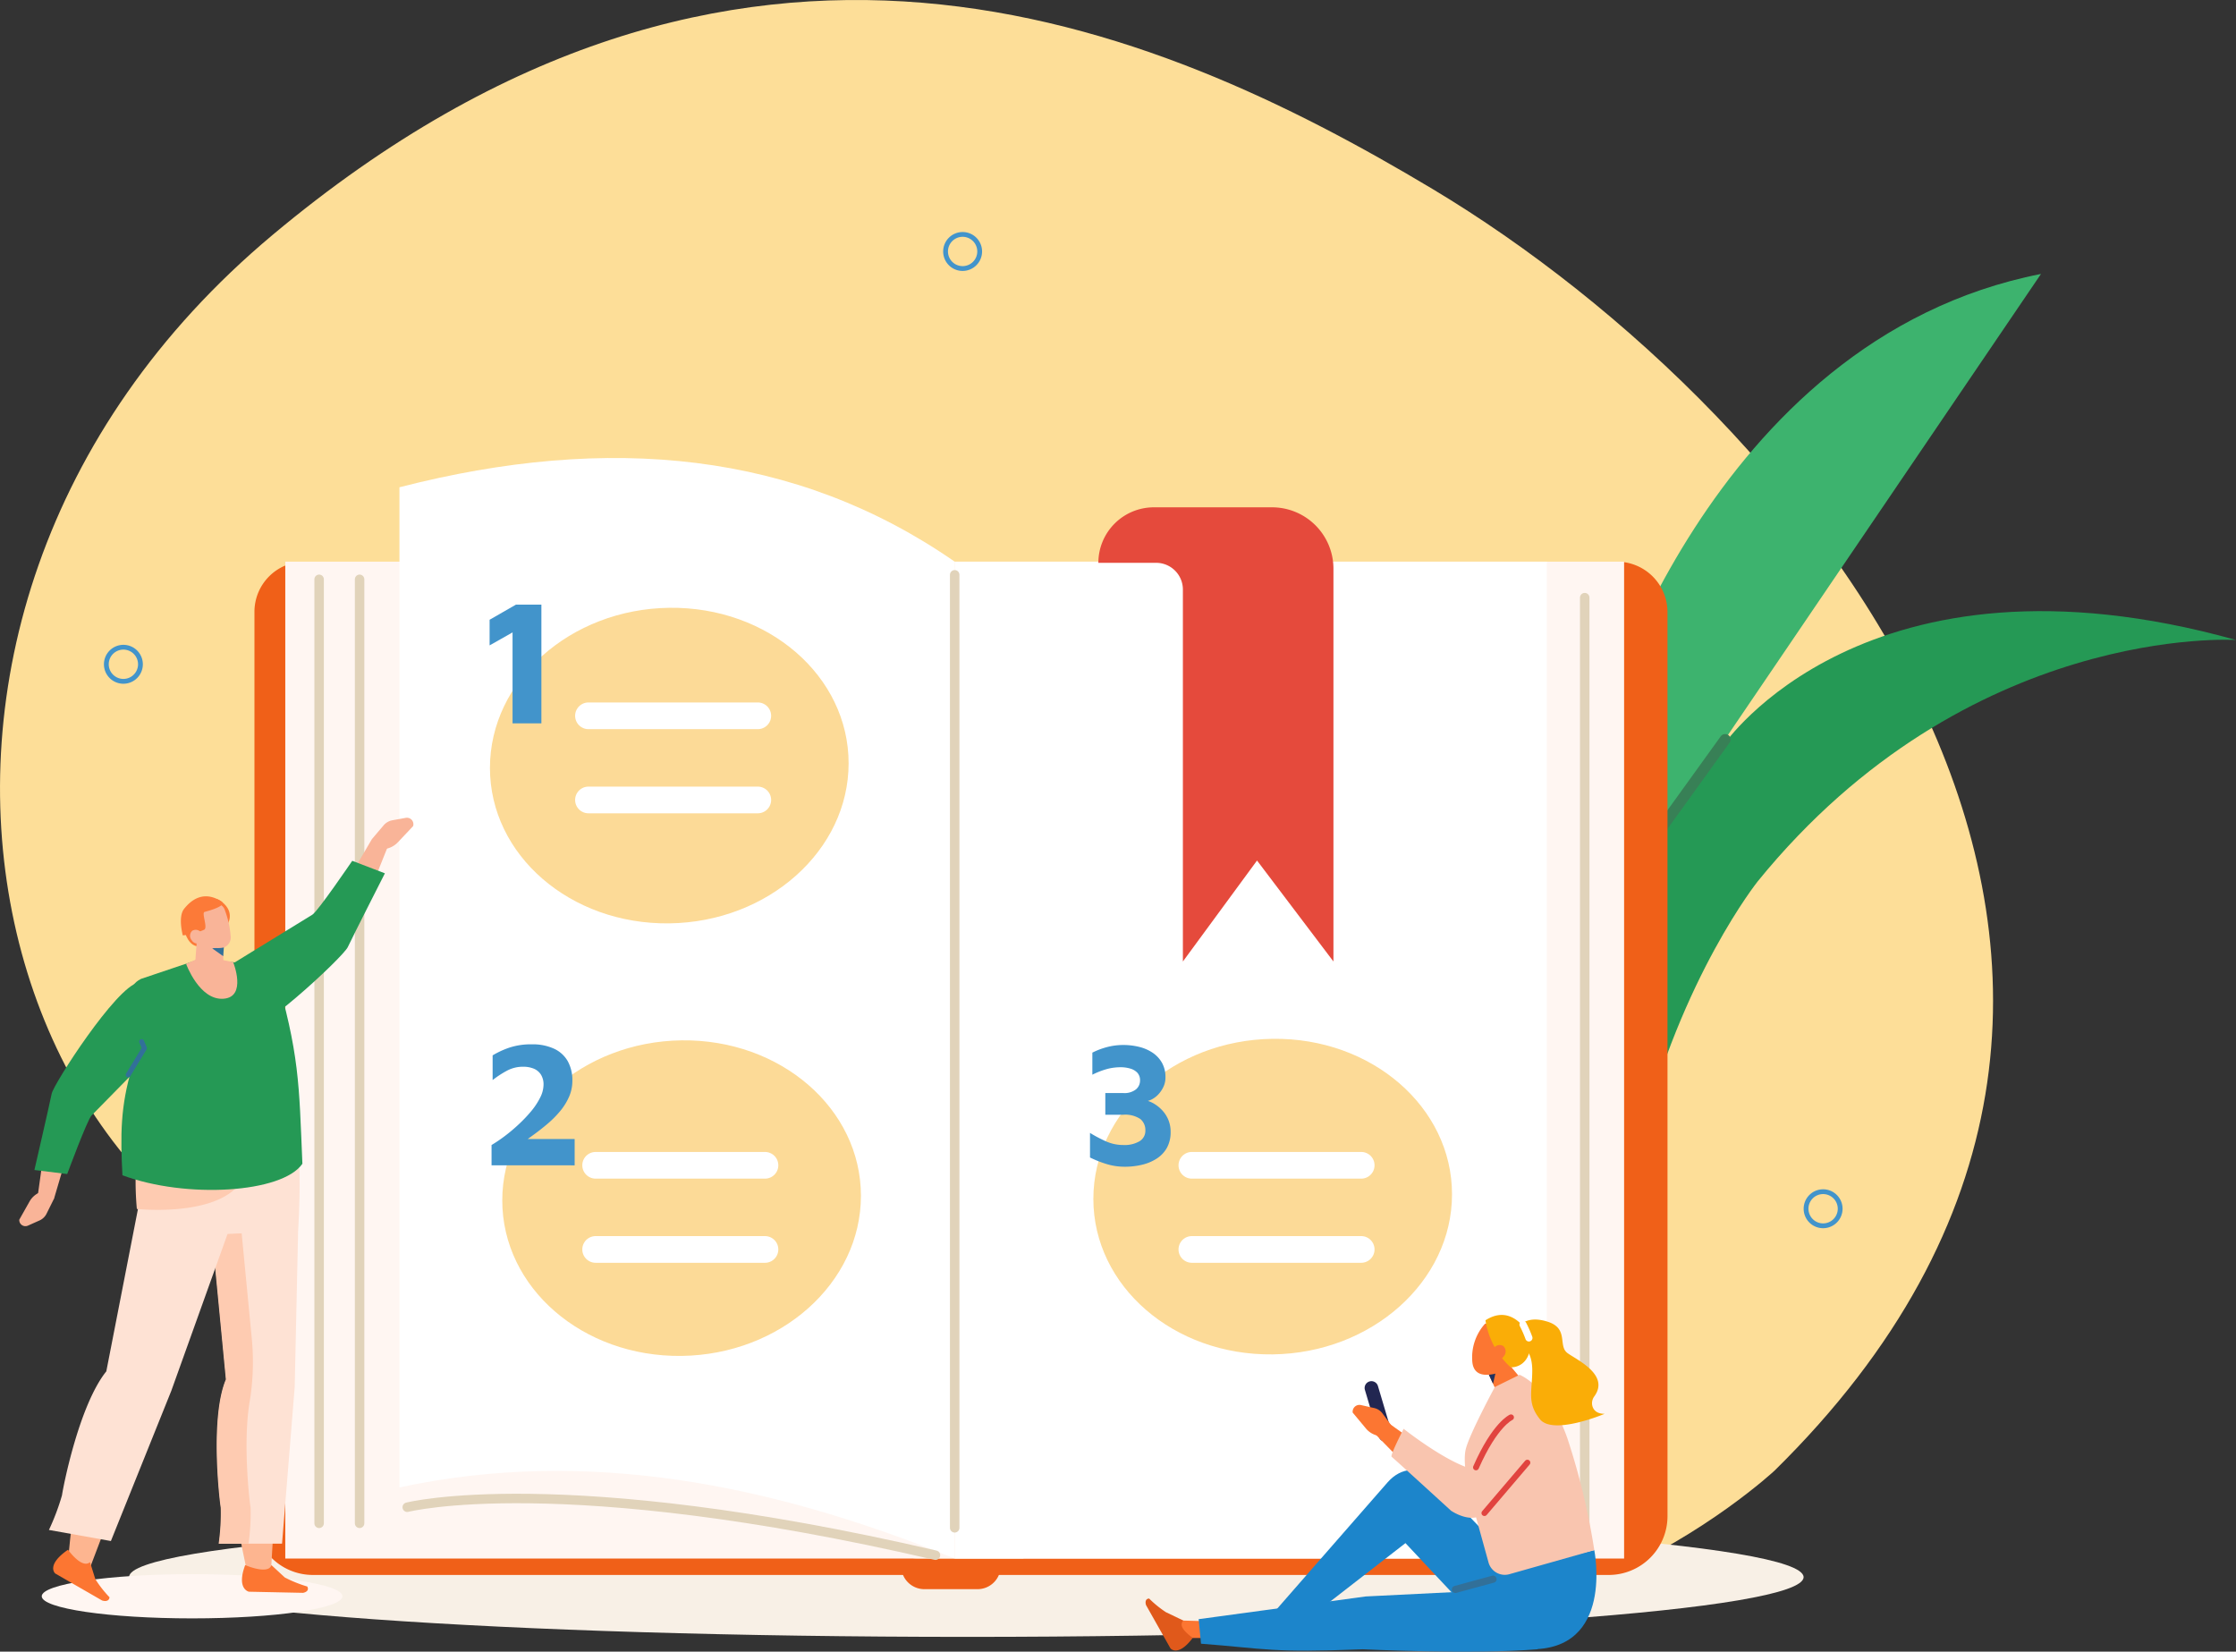 <?xml version="1.0" encoding="utf-8"?>
<svg xmlns="http://www.w3.org/2000/svg" data-name="Tripboard login" height="280.683" viewBox="0 0 380 280.683" width="380">
    <rect x="0" y="0" width="380" height="280.683" fill="#333333" stroke="none"/>
    <defs>
        <clipPath id="wibpzhrwxa">
            <path d="M0 0h380v280.683H0z" data-name="Rettangolo 2003" style="fill:none"/>
        </clipPath>
    </defs>
    <g data-name="Raggruppa 2965" style="clip-path:url(#wibpzhrwxa)">
        <path d="M301.558 249.94s-46.042 42.887-91.6 16.349-61.118-37.82-135.495-42.343c-76.3-4.64-107.383-117.7-28.141-184.021s149.561-36.29 197.13-7.81c64.2 38.439 143.188 134.179 58.11 217.824" data-name="Tracciato 6917" style="fill-rule:evenodd;fill:#fdde98"/>
        <path d="M396.395 103.315a3.306 3.306 0 1 1 3.306-3.306 3.31 3.31 0 0 1-3.306 3.306m0-5.8a2.49 2.49 0 1 0 2.49 2.491 2.494 2.494 0 0 0-2.49-2.491" data-name="Tracciato 6918" style="fill:#4294cb" transform="translate(-232.801 -57.271)"/>
        <path d="M755.027 502.27a3.306 3.306 0 1 1 3.306-3.306 3.31 3.31 0 0 1-3.306 3.306m0-5.8a2.49 2.49 0 1 0 2.49 2.49 2.493 2.493 0 0 0-2.49-2.49" data-name="Tracciato 6919" style="fill:#4294cb" transform="translate(-445.196 -293.546)"/>
        <path d="M46.626 275.358a3.306 3.306 0 1 1 3.306-3.306 3.31 3.31 0 0 1-3.306 3.306m0-5.8a2.49 2.49 0 1 0 2.49 2.49 2.493 2.493 0 0 0-2.49-2.49" data-name="Tracciato 6920" style="fill:#4294cb" transform="translate(-25.656 -159.162)"/>
        <path d="M338.38 642.493c.1 5.615-63.525 10.167-142.108 10.167S53.9 648.108 53.806 642.493s63.525-10.167 142.108-10.167 142.367 4.552 142.466 10.167" data-name="Tracciato 6921" style="fill:#f8f0e6" transform="translate(-31.866 -374.486)"/>
        <path d="m668.988 221.2-2.86-28.893s18.436-66.974 75.235-78.138L687.156 194" data-name="Tracciato 6922" style="fill:#3db36e" transform="translate(-394.505 -67.614)"/>
        <path d="M691.693 277.411s24.038-35.4 87.061-17.815c0 0-45.554-2.913-81.263 41 0 0-12.925 16.13-19.987 44.232l-4.2-42.455" data-name="Tracciato 6923" style="fill:#259955" transform="translate(-398.754 -150.839)"/>
        <path d="M15.411 0 0 21.388" data-name="Linea 59" style="fill:#3db36e" transform="translate(277.775 125.669)"/>
        <path d="M15.411 0 0 21.388" data-name="Linea 60" style="stroke-linecap:round;stroke-linejoin:round;stroke:#388056;stroke-width:1.851px;fill:none" transform="translate(277.775 125.669)"/>
        <path d="M388.584 610.207h-9.054a3.935 3.935 0 0 1-3.924-3.924v-28.026a3.935 3.935 0 0 1 3.924-3.924h9.055a3.935 3.935 0 0 1 3.924 3.924v28.026a3.935 3.935 0 0 1-3.924 3.924" data-name="Tracciato 6924" style="fill:#f06018" transform="translate(-222.447 -340.141)"/>
        <path d="M513.592 406.281H405.579v-172.2H515a8.583 8.583 0 0 1 8.583 8.583v153.623a9.994 9.994 0 0 1-9.994 9.994" data-name="Tracciato 6925" style="fill:#f06018" transform="translate(-240.198 -138.629)"/>
        <path d="M115.969 406.281h106.414v-172.2H114.568a8.522 8.522 0 0 0-8.522 8.522v153.754a9.924 9.924 0 0 0 9.923 9.923" data-name="Tracciato 6926" style="fill:#f06018" transform="translate(-62.804 -138.629)"/>
        <path d="M392.611 403.491H374.7a5.429 5.429 0 0 1-5.429-5.429V238.28a4.2 4.2 0 0 1 4.2-4.2h19.141z" data-name="Tracciato 6927" style="fill:#faca9a" transform="translate(-218.694 -138.629)"/>
        <path d="M0 0h113.764v169.413H0z" data-name="Rettangolo 2000" style="fill:#fff6f2" transform="translate(48.482 95.449)"/>
        <path d="M0 0h113.764v169.413H0z" data-name="Rettangolo 2001" style="fill:#fff6f2" transform="translate(162.246 95.449)"/>
        <path d="M0 0h100.632v169.413H0z" data-name="Rettangolo 2002" style="fill:#fff" transform="translate(162.246 95.449)"/>
        <path d="M260.842 377.908c-31.322-12.75-62.744-18.889-94.361-12.086V195.854c35.631-9.172 67.425-6.05 94.361 12.641z" data-name="Tracciato 6928" style="fill:#fff" transform="translate(-98.596 -113.046)"/>
        <path d="M0 0v161.956" data-name="Linea 61" style="stroke:#e1d3ba;stroke-width:1.611px;stroke-linecap:round;stroke-linejoin:round;fill:none" transform="translate(162.246 97.684)"/>
        <path d="M0 0v160.423" data-name="Linea 62" style="stroke:#e1d3ba;stroke-width:1.611px;stroke-linecap:round;stroke-linejoin:round;fill:none" transform="translate(269.317 101.564)"/>
        <path d="M0 0v160.423" data-name="Linea 63" style="stroke:#e1d3ba;stroke-width:1.611px;stroke-linecap:round;stroke-linejoin:round;fill:none" transform="translate(54.234 98.45)"/>
        <path d="M169.729 626s25.965-6.639 89.77 8.149" data-name="Tracciato 6929" style="stroke:#e1d3ba;stroke-width:1.611px;stroke-linecap:round;stroke-linejoin:round;fill:none" transform="translate(-100.52 -369.858)"/>
        <path d="M0 0v160.423" data-name="Linea 64" style="stroke:#e1d3ba;stroke-width:1.611px;stroke-linecap:round;stroke-linejoin:round;fill:none" transform="translate(61.112 98.45)"/>
        <path d="M472.948 211.433h-5.741a9.432 9.432 0 0 0-9.432 9.432h9.819a4.545 4.545 0 0 1 4.545 4.545v63.206l12.6-17.159 12.986 17.159v-66.747a10.436 10.436 0 0 0-10.436-10.436z" data-name="Tracciato 6930" style="fill:#e54a3c;fill-rule:evenodd" transform="translate(-271.111 -125.218)"/>
        <path d="M265.153 279.728c0 14.809-13.645 26.989-30.476 27.206S204.2 295.322 204.2 280.513s13.645-26.99 30.476-27.206 30.476 11.613 30.476 26.422" data-name="Tracciato 6931" style="fill:#fcda97;fill-rule:evenodd" transform="translate(-120.935 -150.016)"/>
        <path d="M270.286 460c0 14.809-13.645 26.989-30.476 27.206s-30.476-11.612-30.476-26.421 13.645-26.99 30.476-27.206 30.476 11.614 30.476 26.421" data-name="Tracciato 6932" style="fill:#fcda97;fill-rule:evenodd" transform="translate(-123.975 -256.78)"/>
        <path d="M516.637 459.36c0 14.809-13.645 26.99-30.476 27.206s-30.476-11.612-30.476-26.421 13.645-26.99 30.476-27.206 30.476 11.612 30.476 26.421" data-name="Tracciato 6933" style="fill:#fcda97;fill-rule:evenodd" transform="translate(-269.873 -256.4)"/>
        <path d="M270.743 297.3h-28.775a2.267 2.267 0 0 1 0-4.534h28.776a2.267 2.267 0 1 1 0 4.534" data-name="Tracciato 6934" style="fill:#fff" transform="translate(-141.96 -173.387)"/>
        <path d="M270.743 332.371h-28.775a2.267 2.267 0 0 1 0-4.534h28.776a2.267 2.267 0 1 1 0 4.534" data-name="Tracciato 6935" style="fill:#fff" transform="translate(-141.96 -194.157)"/>
        <path d="M273.737 484.63h-28.776a2.267 2.267 0 0 1 0-4.534h28.776a2.267 2.267 0 1 1 0 4.534" data-name="Tracciato 6936" style="fill:#fff" transform="translate(-143.732 -284.33)"/>
        <path d="M273.737 519.7h-28.776a2.267 2.267 0 0 1 0-4.534h28.776a2.267 2.267 0 1 1 0 4.534" data-name="Tracciato 6937" style="fill:#fff" transform="translate(-143.732 -305.1)"/>
        <path d="M522.227 484.63h-28.776a2.267 2.267 0 1 1 0-4.534h28.776a2.267 2.267 0 0 1 0 4.534" data-name="Tracciato 6938" style="fill:#fff" transform="translate(-290.897 -284.33)"/>
        <path d="M522.227 519.7h-28.776a2.267 2.267 0 1 1 0-4.534h28.776a2.267 2.267 0 0 1 0 4.534" data-name="Tracciato 6939" style="fill:#fff" transform="translate(-290.897 -305.1)"/>
        <path d="M23.394 454.3c-2.508-.546-4.926.559-5.962 3.618l-2.166 15.624 2.963-.883 3.355-11.386z" data-name="Tracciato 6940" style="fill:#f9b498;fill-rule:evenodd" transform="translate(-9.041 -268.97)"/>
        <path d="m13.946 497.184-1.274 2.567a2.426 2.426 0 0 1-1.167 1.141l-2.016.9a1.042 1.042 0 0 1-1.455-1.017l1.766-3.131a3.6 3.6 0 0 1 1.826-1.554l1.306-.511z" data-name="Tracciato 6941" style="fill:#f9b498" transform="translate(-4.757 -293.5)"/>
        <path d="M31.978 409.535c-3.751.727-14.37 17.182-14.706 18.881-.378 1.912-2.933 12.957-2.933 12.957l5.576.686s3.411-9.221 4.134-9.948S34.768 421.2 34.768 421.2z" data-name="Tracciato 6942" style="fill:#259955;fill-rule:evenodd" transform="translate(-8.493 -242.541)"/>
        <path d="M130.573 366.973c2.435 1.2 5.2.682 7.04-2.193l6.2-15.482-3.266.151-6.344 10.83z" data-name="Tracciato 6943" style="fill:#f9b498;fill-rule:evenodd" transform="translate(-77.33 -206.867)"/>
        <path d="m155.044 344.417 1.961-2.309a2.563 2.563 0 0 1 1.488-.874l2.3-.415a1.1 1.1 0 0 1 1.235 1.414L159.414 345a3.8 3.8 0 0 1-2.269 1.129l-1.471.192z" data-name="Tracciato 6944" style="fill:#f9b498" transform="translate(-91.823 -201.835)"/>
        <path d="M96.134 389.057c4.035.21 19.125-13.971 19.9-15.628.875-1.866 6.311-12.549 6.311-12.549l-5.548-2.125s-5.85 8.593-6.777 9.155-13.78 8.468-13.78 8.468z" data-name="Tracciato 6945" style="fill:#259955;fill-rule:evenodd" transform="translate(-56.934 -212.467)"/>
        <path d="M89.694 379.175s1.651-2.229-.948-4.149-2.42 3.239-2.336 3.3 3.284.852 3.284.852" data-name="Tracciato 6946" style="fill:#fc7a38;fill-rule:evenodd" transform="translate(-51.152 -221.85)"/>
        <path d="M77.06 383.486s.605 2.6 2.593 2.436 1.383-5.865 1.383-5.865z" data-name="Tracciato 6947" style="fill:#fc7a38;fill-rule:evenodd" transform="translate(-45.638 -225.083)"/>
        <path d="m85.976 387.356.229 5.252a1.706 1.706 0 0 1-.941 1.56 2.2 2.2 0 0 1-2 .032l-.592-.294a2.213 2.213 0 0 1-1.3-2.118l.464-6.273z" data-name="Tracciato 6948" style="fill:#f9b498;fill-rule:evenodd" transform="translate(-48.191 -228.316)"/>
        <path d="m90.435 394.5-.119 1.631-1.87-1.329z" data-name="Tracciato 6949" style="fill:#327099;fill-rule:evenodd" transform="translate(-52.381 -233.634)"/>
        <path d="M79.673 379.315a1.525 1.525 0 0 1 1.012-1.9l2.779-.836a1.607 1.607 0 0 1 1.879 1.027 16.482 16.482 0 0 1 1 4.383 1.847 1.847 0 0 1-1.121 2c-.852.257-3.649.2-4.352-1.263a22.123 22.123 0 0 1-1.2-3.409" data-name="Tracciato 6950" style="fill:#f9b498;fill-rule:evenodd" transform="translate(-47.147 -222.99)"/>
        <path d="M75.714 380.191s-.864-3.138.219-4.506c1.455-1.838 3.585-3.022 6.308-1.277 0 0 1.465.645-2.829 1.8-.545.146.6 2.7-.072 3.024a11.391 11.391 0 0 1-3.626.961" data-name="Tracciato 6951" style="fill:#fc7a38;fill-rule:evenodd" transform="translate(-44.647 -221.233)"/>
        <path d="M79.51 389.28a1.142 1.142 0 0 0 1.564.389 1.169 1.169 0 0 0 .082-1.625 1.142 1.142 0 0 0-1.563-.389 1.169 1.169 0 0 0-.083 1.625" data-name="Tracciato 6952" style="fill:#f9b498;fill-rule:evenodd" transform="translate(-46.921 -229.48)"/>
        <path d="M68.5 659.807c0 2.076-11.441 3.759-25.553 3.759s-25.553-1.683-25.553-3.759 11.441-3.759 25.553-3.758 25.553 1.682 25.553 3.758" data-name="Tracciato 6953" style="fill:#fff6f2;fill-rule:evenodd" transform="translate(-10.3 -388.535)"/>
        <path d="M92.824 562.052s-5.453-23.122-1.777-32.271L85.9 498.414l14.707 1.008-3.683 62.852z" data-name="Tracciato 6954" style="fill:#fdb590;fill-rule:evenodd" transform="translate(-50.875 -295.179)"/>
        <path d="m105.836 652.251 2.283 2.113a21.745 21.745 0 0 0 3.816 1.537c.366.649-.211.99-.718 1.076l-9.2-.193s-2.159-.44-.63-4.529c1.735.738 4.126 1.267 4.452 0" data-name="Tracciato 6955" style="fill:#fc7632;fill-rule:evenodd" transform="translate(-59.719 -386.286)"/>
        <path d="m102.878 511.7-.581 26.563-2.152 26.63h-10.7a36.622 36.622 0 0 0 .355-6.1c-.245-1.469-1.836-15.4.872-21.815l-2.511-26.109z" data-name="Tracciato 6956" style="fill:#fee2d4;fill-rule:evenodd" transform="translate(-52.213 -302.557)"/>
        <path d="m90.488 536.981-2.511-26.109 5.1.278 1.839 19.12a41.5 41.5 0 0 1-.411 10.661c-1.135 6.956-.017 16.653.185 17.865a36.623 36.623 0 0 1-.355 6.1h-5.074a36.621 36.621 0 0 0 .355-6.1c-.245-1.469-1.836-15.4.872-21.815" data-name="Tracciato 6957" style="fill:#fecbb1;fill-rule:evenodd" transform="translate(-52.103 -302.557)"/>
        <path d="M28.368 558.755s1.71-23.466 8.13-31.722l4.538-31.433 14.164 3.569-23 60.492z" data-name="Tracciato 6958" style="fill:#fdb590;fill-rule:evenodd" transform="translate(-16.801 -293.51)"/>
        <path d="m28.431 648 .891 2.863a18.873 18.873 0 0 0 2.423 3.1c-.069.711-.78.716-1.275.542l-7.953-4.583s-1.629-1.4 2.167-4.039c1.078 1.443 2.7 3.006 3.747 2.114" data-name="Tracciato 6959" style="fill:#fc7632;fill-rule:evenodd" transform="translate(-13.13 -382.519)"/>
        <path d="m51.282 505.393-10.091 28.135-10.27 25.54-10.531-1.885a39.312 39.312 0 0 0 2.217-5.874c.208-1.473 2.908-15.316 7.536-21.079l5.542-28.43z" data-name="Tracciato 6960" style="fill:#fee2d4;fill-rule:evenodd" transform="translate(-12.075 -297.182)"/>
        <path d="m62.657 460.294 19.982 1.522c3.251 1.194 1.952 19.932 1.952 19.932l-13.139.609c-6.1-.128-13.324 4.66-14.083-5.511-.869-11.626 5.288-16.552 5.288-16.552" data-name="Tracciato 6961" style="fill:#fee2d4;fill-rule:evenodd" transform="translate(-33.926 -272.603)"/>
        <path d="M56.739 495.249s13.26 1.428 17.573-4.394l-17.775-1.526a52 52 0 0 0 .2 5.921" data-name="Tracciato 6962" style="fill:#fecbb1;fill-rule:evenodd" transform="translate(-33.479 -289.798)"/>
        <path d="m76.564 401.438-6.973-1.026-6.016-.412-9.64 3.246c-2.575 1.275-1.778 3.688-.794 6.4l-.748 8.7c-1.988 6.6-1.968 11.483-1.622 18.278 10.844 4.027 27.161 3.02 30.583-1.955-.577-13.6-.469-18.6-4.789-33.236" data-name="Tracciato 6963" style="fill:#259955;fill-rule:evenodd" transform="translate(-29.963 -236.896)"/>
        <path d="M85.56 399.5s2.4 5.952-1.681 6.214-6.322-5.925-6.322-5.925l2.984-1.326z" data-name="Tracciato 6964" style="fill:#f9b498" transform="translate(-45.931 -235.984)"/>
        <path d="m53.433 439.755 2.762-4.541-.483-1.112" data-name="Tracciato 6965" style="stroke-width:.84px;stroke:#327099;stroke-linecap:round;stroke-linejoin:round;fill:none" transform="translate(-31.645 -257.09)"/>
        <path d="M572.61 585.894a1.156 1.156 0 0 0 .778-1.437l-2.356-7.924a1.156 1.156 0 1 0-2.215.659l2.356 7.924a1.156 1.156 0 0 0 1.437.778" data-name="Tracciato 6966" style="fill:#222651" transform="translate(-336.845 -340.954)"/>
        <path d="m573.221 630.781-15.705-16.3c-2.449-2.542-5.7-2.429-8.068.281L529.6 637.47l5.995.724 16.905-13.122 14.37 15.328z" data-name="Tracciato 6967" style="fill:#1c85cb" transform="translate(-313.648 -362.832)"/>
        <path d="m493.513 675.484-3.2-.088h-1.985l.54 1.815 3.029 1.142h2.422z" data-name="Tracciato 6968" style="fill:#fc7632;fill-rule:evenodd" transform="translate(-289.207 -399.993)"/>
        <path d="m483.876 669.96-2.973-1.429a18.287 18.287 0 0 1-2.847-2.313c-.66.031-.672.671-.518 1.125l4.152 7.352s1.279 1.525 3.769-1.778c-1.324-1.032-2.424-2.051-1.584-2.957" data-name="Tracciato 6969" style="fill:#e0591b;fill-rule:evenodd" transform="translate(-282.768 -394.558)"/>
        <path d="m499.968 670.851-.4-4.168 28.383-3.859 35.031-1.737-5.843 10.713c-10.915.908-29.661 0-29.661 0-15.665.621-16.29-.085-27.511-.947" data-name="Tracciato 6970" style="fill:#1c85cb" transform="translate(-295.862 -391.519)"/>
        <path d="M621.487 646.046s3.482 17.175-11.088 16.84-18.5 0-18.5 0l1.076-6.223 10.792-.482 4.045-6.953z" data-name="Tracciato 6971" style="fill:#1c85cb" transform="translate(-350.543 -382.612)"/>
        <path d="m619.322 566.007 1.983 4.293 3.657-2.935-3.634-4.351z" data-name="Tracciato 6972" style="fill:#fc7632" transform="translate(-366.785 -333.437)"/>
        <path d="M611.359 593.429s-1.333-5.242-.711-7.818 4.946-10.573 4.946-10.573l4.206-2.073s4.976 1.9 8.085 10.692a117.557 117.557 0 0 1 4.61 19.109l-14.431 4.085a2.868 2.868 0 0 1-3.545-1.995z" data-name="Tracciato 6973" style="fill:#f9c5af" transform="translate(-361.55 -339.33)"/>
        <path d="m620.472 570.53.731 1.582.733-3.174z" data-name="Tracciato 6974" style="fill:#21325e;fill-rule:evenodd" transform="translate(-367.466 -336.946)"/>
        <path d="M615.75 551.654a8.536 8.536 0 0 0-2.174 6.2c.15 3.963 4.635 2.068 5.836 1.71s4.254-7.012.481-7.551-4.143-.359-4.143-.359" data-name="Tracciato 6975" style="fill:#fc7632" transform="translate(-363.378 -326.692)"/>
        <path d="M623.78 556.9c2.284-.254 3.351-2.664 2.764-4.886a4.991 4.991 0 0 0-.751-1.75c-1.546-1.945-3.806-3.195-6.688-1.34a13.672 13.672 0 0 0 4.275 7.989z" data-name="Tracciato 6976" style="fill:#faad07;fill-rule:evenodd" transform="translate(-366.656 -324.551)"/>
        <path d="M623.79 562.445a1.211 1.211 0 0 1-1.656.416 1.24 1.24 0 0 1-.091-1.722 1.211 1.211 0 0 1 1.656-.416 1.239 1.239 0 0 1 .091 1.722" data-name="Tracciato 6977" style="fill:#fc7632;fill-rule:evenodd" transform="translate(-368.219 -331.972)"/>
        <path d="M645.436 564.52a1.943 1.943 0 0 1 .369-1.543c2.61-3.644-2.933-6.156-4.555-7.326-1.693-1.22.256-4.161-3.345-5.331s-4.75.723-4.921.668c-.252-.08.469 3.472.469 3.472s1.8.562 1.794 4.151-.936 5.462 1.3 8.263 11-.914 11-.914c-1.461 0-1.96-.76-2.112-1.44" data-name="Tracciato 6978" style="fill:#faad07;fill-rule:evenodd" transform="translate(-374.844 -325.693)"/>
        <path d="M634.756 552a19.21 19.21 0 0 1 1 2.281" data-name="Tracciato 6979" style="stroke-width:1.214px;stroke:#fff;stroke-linecap:round;stroke-linejoin:round;fill:none" transform="translate(-375.925 -326.912)"/>
        <path d="M588.833 603.639a5.115 5.115 0 0 1-7.151 1.028l-10.974-11.207 2.8-1.184 9.719 6.921z" data-name="Tracciato 6980" style="fill:#fc7632;fill-rule:evenodd" transform="translate(-337.994 -350.767)"/>
        <path d="m570.513 589.249-1.7-2.294a2.38 2.38 0 0 0-1.391-.906l-2.26-.511a1.16 1.16 0 0 0-1.406 1.282l2.3 2.762a3.591 3.591 0 0 0 2.146 1.188l1.454.257z" data-name="Tracciato 6981" style="fill:#fc7632" transform="translate(-333.871 -346.76)"/>
        <path d="M582 590.219s-2.34 4.542-2.043 4.751 10.1 9.167 10.1 9.167 3.488 2.42 5.667.4a66.551 66.551 0 0 0 7.666-9.312s.7-8.607-1.367-8.627c-1.781-.017-.235 4.174-4.51 4.051-.7-.02-3.325 6.563-3.97 6.379-4.611-1.31-11.546-6.812-11.546-6.812" data-name="Tracciato 6982" style="fill:#f9c5af;fill-rule:evenodd" transform="translate(-343.458 -347.406)"/>
        <path d="M621.107 590.7s-2.73 1.182-5.95 8.5" data-name="Tracciato 6983" style="stroke:#e1443f;stroke-linecap:round;stroke-linejoin:round;fill:none" transform="translate(-364.318 -349.831)"/>
        <path d="M7.3 0 0 8.569" data-name="Linea 65" style="stroke:#e1443f;stroke-linecap:round;stroke-linejoin:round;fill:none" transform="translate(252.273 248.566)"/>
        <path d="M0 1.74 6.402 0" data-name="Linea 66" style="stroke-width:1.214px;stroke:#327099;stroke-linecap:round;stroke-linejoin:round;fill:none" transform="translate(247.336 268.37)"/>
        <path d="M207.954 272.161v-15.453l-3.9 2.208v-4.355l4.476-2.571h4.325v20.171z" data-name="Tracciato 6984" style="fill:#4294cb" transform="translate(-120.848 -149.238)"/>
        <path d="M204.869 455.789v-3.447a24.531 24.531 0 0 0 2.238-1.512 28.6 28.6 0 0 0 2.374-2 24.246 24.246 0 0 0 2.119-2.23 11.877 11.877 0 0 0 1.527-2.313 4.93 4.93 0 0 0 .574-2.162 3.132 3.132 0 0 0-.453-1.769 2.653 2.653 0 0 0-1.225-1 4.714 4.714 0 0 0-1.8-.317 5.7 5.7 0 0 0-2.692.65 16.533 16.533 0 0 0-2.48 1.618v-4.2a14.756 14.756 0 0 1 2.8-1.3 11.549 11.549 0 0 1 3.856-.575 8.686 8.686 0 0 1 3.78.741 5.182 5.182 0 0 1 2.329 2.117 6.638 6.638 0 0 1 .786 3.341 6.71 6.71 0 0 1-.559 2.707 10.162 10.162 0 0 1-1.5 2.42 17.262 17.262 0 0 1-2.087 2.117q-1.15.983-2.314 1.829l-2.162 1.573-.938-.756h9.949v4.476z" data-name="Tracciato 6985" style="fill:#4294cb" transform="translate(-121.331 -257.756)"/>
        <path d="M460.186 456.206a10.419 10.419 0 0 1-3.13-.469 18.611 18.611 0 0 1-2.767-1.1v-4.177a23.354 23.354 0 0 0 2.721 1.437 7.2 7.2 0 0 0 2.964.62 5.037 5.037 0 0 0 2.722-.635 2.055 2.055 0 0 0 1-1.845 2.422 2.422 0 0 0-.847-1.935 4.617 4.617 0 0 0-2.963-.726h-2.996v-3.689h3.054a3.153 3.153 0 0 0 2.147-.62 1.934 1.934 0 0 0 .7-1.5 1.869 1.869 0 0 0-.453-1.33 2.673 2.673 0 0 0-1.21-.711 5.767 5.767 0 0 0-1.663-.227 9.225 9.225 0 0 0-2.117.257 13.691 13.691 0 0 0-2.661 1.013v-3.75a12.528 12.528 0 0 1 2.465-.937 10.7 10.7 0 0 1 2.8-.363 11.125 11.125 0 0 1 2.676.318 7.189 7.189 0 0 1 2.283.983 5.1 5.1 0 0 1 1.6 1.709 4.891 4.891 0 0 1 .6 2.5 3.671 3.671 0 0 1-.317 1.542 4.9 4.9 0 0 1-.787 1.225 4.11 4.11 0 0 1-.983.832 3.35 3.35 0 0 1-.907.393 5.114 5.114 0 0 1 1.285.62 6.162 6.162 0 0 1 1.27 1.1 5.39 5.39 0 0 1 .953 1.558 5.213 5.213 0 0 1 .363 1.981 5.436 5.436 0 0 1-.635 2.722 5.2 5.2 0 0 1-1.739 1.829 8.013 8.013 0 0 1-2.5 1.044 12.578 12.578 0 0 1-2.933.333" data-name="Tracciato 6986" style="fill:#4294cb" transform="translate(-269.046 -257.931)"/>
    </g>
</svg>